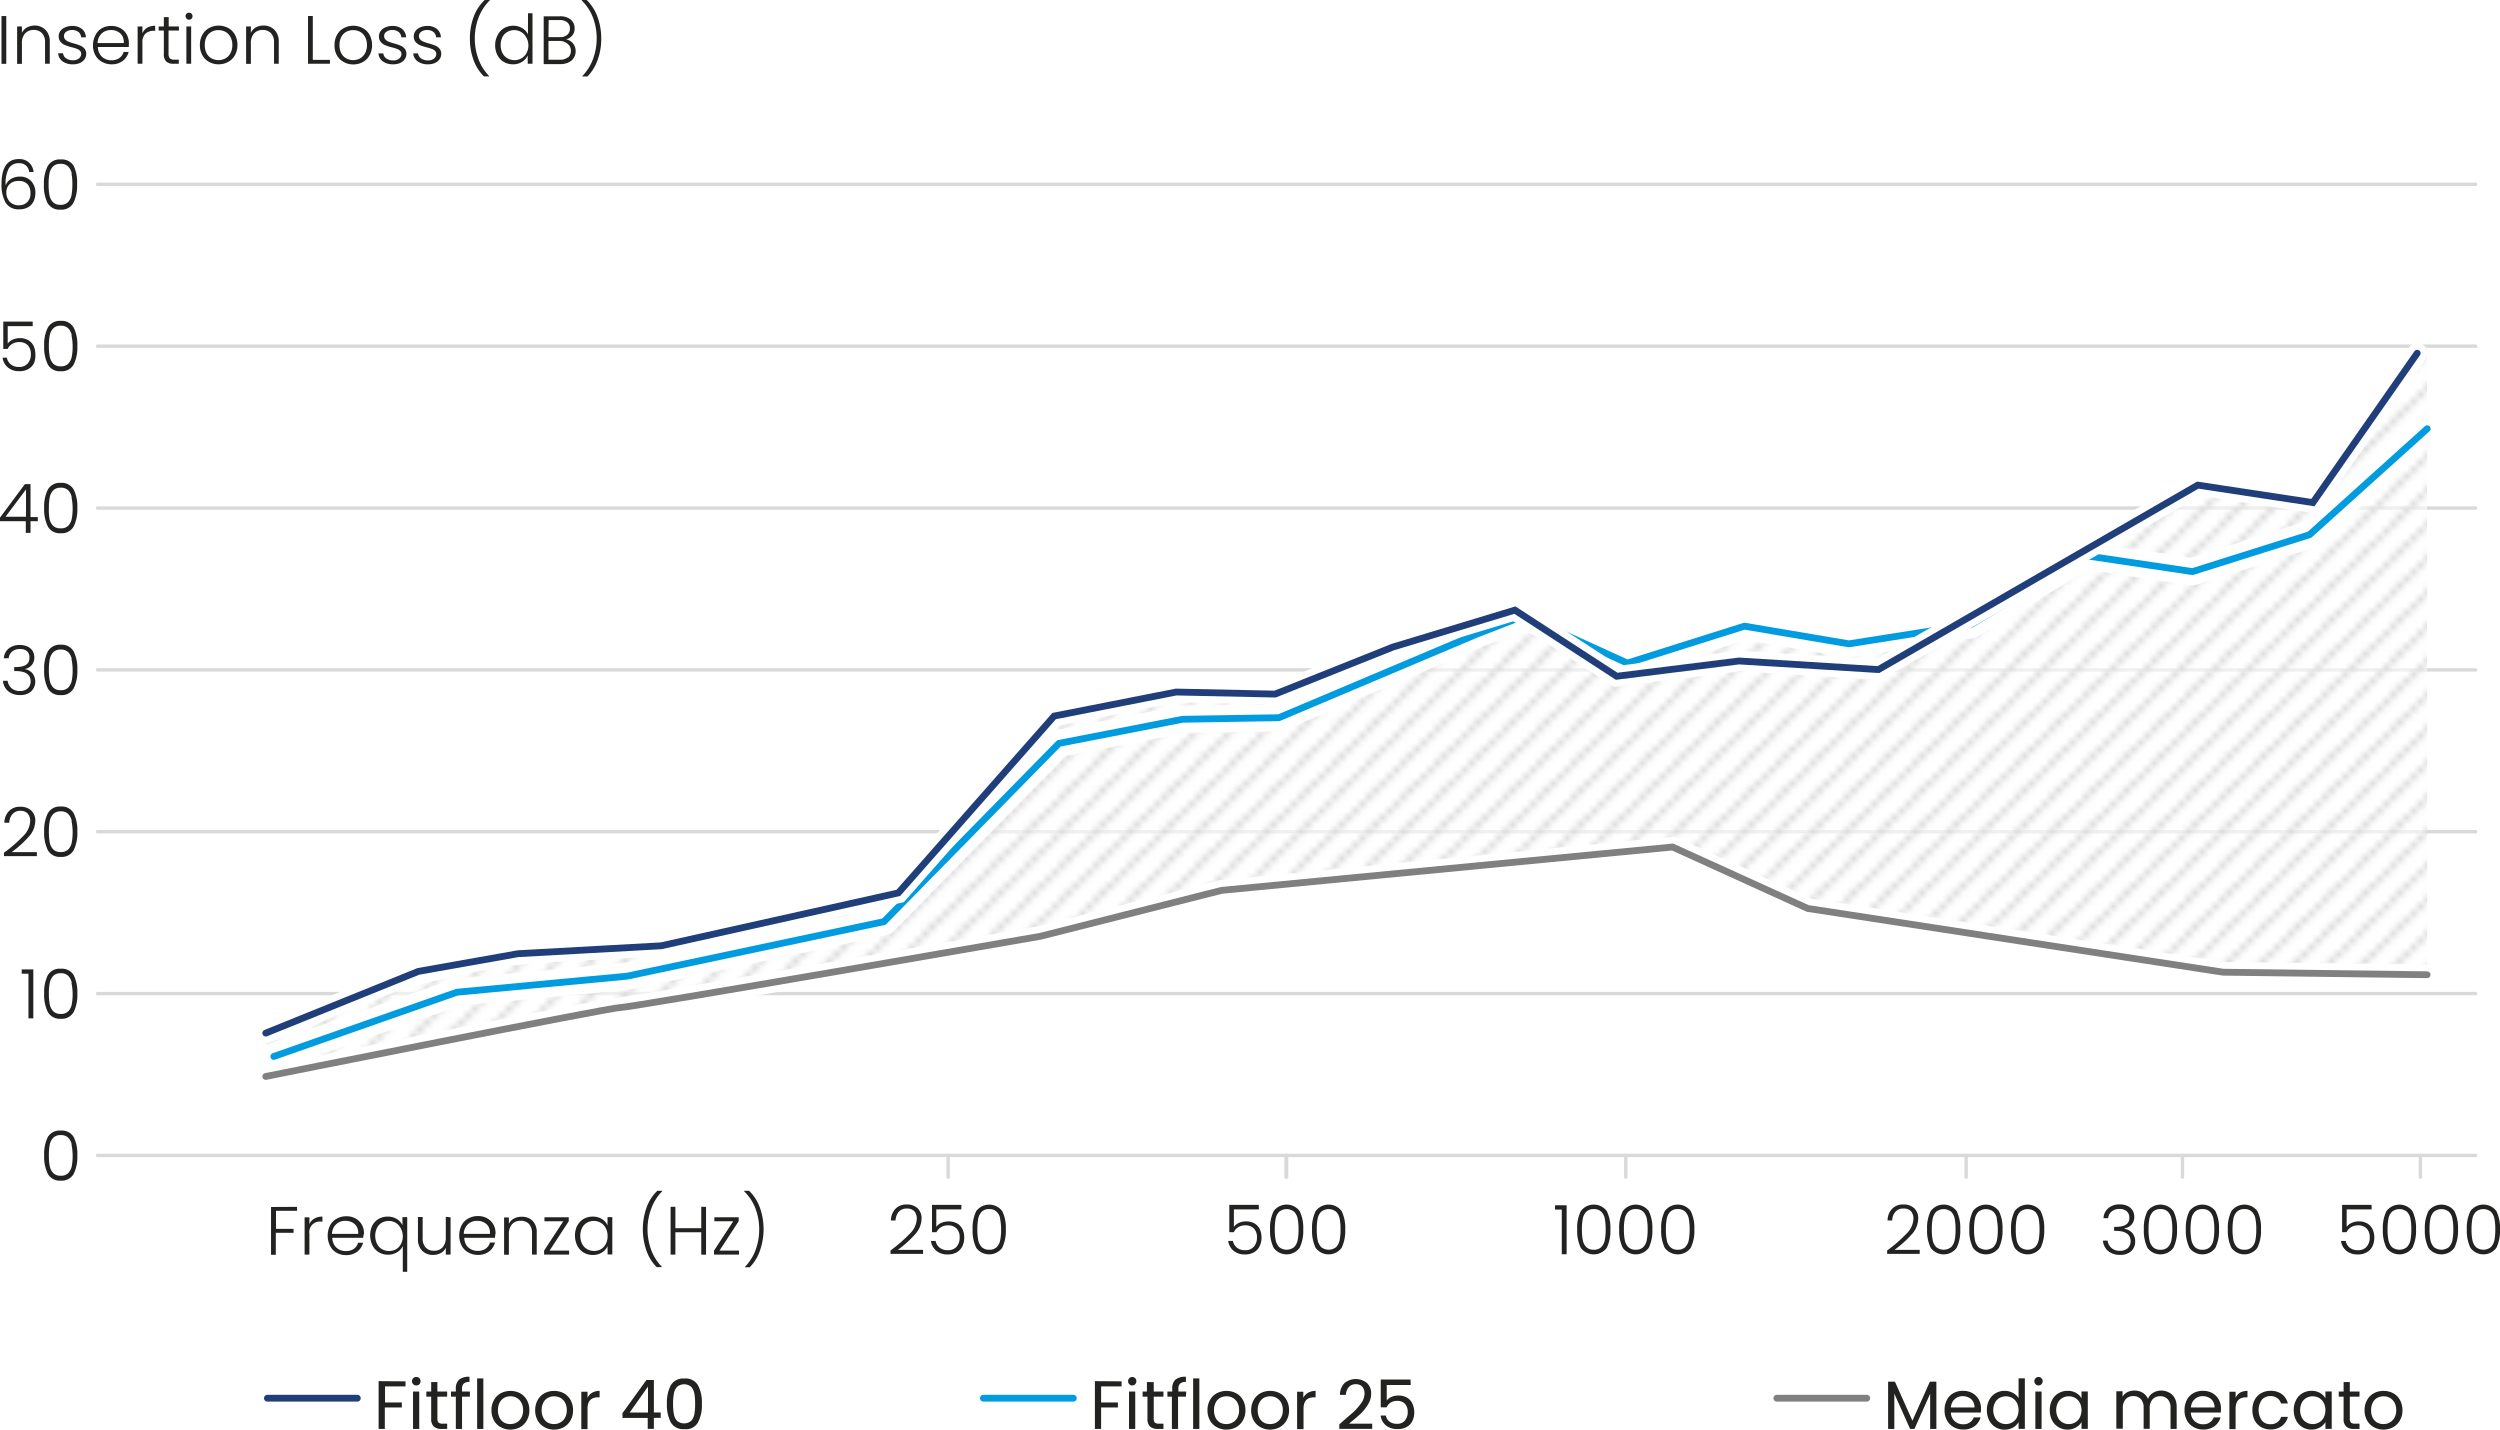 <?xml version="1.0" encoding="UTF-8"?>
<svg xmlns="http://www.w3.org/2000/svg" xmlns:xlink="http://www.w3.org/1999/xlink" viewBox="0 0 366.2 209.4">
  <defs>
    <style>.cls-1,.cls-10,.cls-11,.cls-12,.cls-2,.cls-3,.cls-6,.cls-7,.cls-9{fill:none;}.cls-2,.cls-3{stroke:#d9d9d9;}.cls-11,.cls-2,.cls-3,.cls-6,.cls-7{stroke-miterlimit:10;}.cls-2{stroke-width:0.25px;}.cls-10,.cls-11,.cls-12,.cls-3,.cls-6,.cls-7,.cls-9{stroke-linecap:round;}.cls-3{stroke-width:0.5px;}.cls-4{fill:#fff;opacity:0.6;}.cls-5{fill:url(#Nuovo_campione_pattern_1);}.cls-6,.cls-9{stroke:#fff;}.cls-6{stroke-width:3px;}.cls-7{stroke:gray;}.cls-8{fill:#222221;}.cls-10,.cls-12,.cls-9{stroke-linejoin:round;}.cls-9{stroke-width:4px;}.cls-10{stroke:#009cdf;}.cls-11,.cls-12{stroke:#203f7a;}</style>
    <pattern id="Nuovo_campione_pattern_1" data-name="Nuovo campione pattern 1" width="5" height="5" patternTransform="translate(2.05 5.26)" patternUnits="userSpaceOnUse" viewBox="0 0 5 5">
      <rect class="cls-1" width="5" height="5"></rect>
      <line class="cls-2" x1="5.09" y1="29.91" x2="29.91" y2="5.09"></line>
      <line class="cls-2" x1="0.09" y1="29.91" x2="24.91" y2="5.09"></line>
      <line class="cls-2" x1="-4.91" y1="29.91" x2="19.91" y2="5.09"></line>
      <line class="cls-2" x1="-9.91" y1="29.91" x2="14.91" y2="5.09"></line>
      <line class="cls-2" x1="-14.91" y1="29.91" x2="9.91" y2="5.09"></line>
      <line class="cls-2" x1="-19.91" y1="29.91" x2="4.91" y2="5.09"></line>
      <line class="cls-2" x1="-24.91" y1="29.91" x2="-0.09" y2="5.09"></line>
      <line class="cls-2" x1="5.09" y1="24.91" x2="29.91" y2="0.09"></line>
      <line class="cls-2" x1="0.09" y1="24.91" x2="24.91" y2="0.09"></line>
      <line class="cls-2" x1="-4.91" y1="24.91" x2="19.91" y2="0.09"></line>
      <line class="cls-2" x1="-9.91" y1="24.91" x2="14.91" y2="0.09"></line>
      <line class="cls-2" x1="-14.91" y1="24.91" x2="9.91" y2="0.09"></line>
      <line class="cls-2" x1="-19.91" y1="24.91" x2="4.91" y2="0.09"></line>
      <line class="cls-2" x1="-24.91" y1="24.91" x2="-0.09" y2="0.09"></line>
      <line class="cls-2" x1="5.09" y1="19.91" x2="29.91" y2="-4.91"></line>
      <line class="cls-2" x1="0.09" y1="19.91" x2="24.91" y2="-4.91"></line>
      <line class="cls-2" x1="-4.91" y1="19.91" x2="19.91" y2="-4.91"></line>
      <line class="cls-2" x1="-9.91" y1="19.91" x2="14.91" y2="-4.91"></line>
      <line class="cls-2" x1="-14.91" y1="19.91" x2="9.91" y2="-4.91"></line>
      <line class="cls-2" x1="-19.91" y1="19.91" x2="4.91" y2="-4.91"></line>
      <line class="cls-2" x1="-24.91" y1="19.91" x2="-0.09" y2="-4.91"></line>
      <line class="cls-2" x1="5.09" y1="14.91" x2="29.91" y2="-9.91"></line>
      <line class="cls-2" x1="0.09" y1="14.91" x2="24.91" y2="-9.91"></line>
      <line class="cls-2" x1="-4.91" y1="14.91" x2="19.91" y2="-9.91"></line>
      <line class="cls-2" x1="-9.91" y1="14.91" x2="14.91" y2="-9.91"></line>
      <line class="cls-2" x1="-14.91" y1="14.91" x2="9.91" y2="-9.91"></line>
      <line class="cls-2" x1="-19.91" y1="14.91" x2="4.91" y2="-9.91"></line>
      <line class="cls-2" x1="-24.91" y1="14.91" x2="-0.09" y2="-9.91"></line>
      <line class="cls-2" x1="5.09" y1="9.91" x2="29.91" y2="-14.91"></line>
      <line class="cls-2" x1="0.09" y1="9.91" x2="24.91" y2="-14.91"></line>
      <line class="cls-2" x1="-4.91" y1="9.91" x2="19.91" y2="-14.91"></line>
      <line class="cls-2" x1="-9.91" y1="9.91" x2="14.91" y2="-14.91"></line>
      <line class="cls-2" x1="-14.91" y1="9.91" x2="9.91" y2="-14.91"></line>
      <line class="cls-2" x1="-19.91" y1="9.91" x2="4.91" y2="-14.91"></line>
      <line class="cls-2" x1="-24.91" y1="9.91" x2="-0.09" y2="-14.91"></line>
      <line class="cls-2" x1="5.09" y1="4.91" x2="29.91" y2="-19.91"></line>
      <line class="cls-2" x1="0.09" y1="4.91" x2="24.91" y2="-19.91"></line>
      <line class="cls-2" x1="-4.91" y1="4.91" x2="19.91" y2="-19.91"></line>
      <line class="cls-2" x1="-9.91" y1="4.91" x2="14.91" y2="-19.91"></line>
      <line class="cls-2" x1="-14.91" y1="4.91" x2="9.91" y2="-19.91"></line>
      <line class="cls-2" x1="-19.91" y1="4.91" x2="4.91" y2="-19.91"></line>
      <line class="cls-2" x1="-24.91" y1="4.91" x2="-0.09" y2="-19.91"></line>
      <line class="cls-2" x1="5.09" y1="-0.09" x2="29.91" y2="-24.91"></line>
      <line class="cls-2" x1="0.09" y1="-0.09" x2="24.91" y2="-24.91"></line>
      <line class="cls-2" x1="-4.91" y1="-0.09" x2="19.91" y2="-24.91"></line>
      <line class="cls-2" x1="-9.91" y1="-0.09" x2="14.91" y2="-24.91"></line>
      <line class="cls-2" x1="-14.91" y1="-0.09" x2="9.91" y2="-24.91"></line>
      <line class="cls-2" x1="-19.91" y1="-0.09" x2="4.91" y2="-24.91"></line>
      <line class="cls-2" x1="-24.91" y1="-0.09" x2="-0.09" y2="-24.91"></line>
    </pattern>
  </defs>
  <g id="Livello_2" data-name="Livello 2">
    <g id="Livello_1-2" data-name="Livello 1">
      <line class="cls-3" x1="14.29" y1="169.25" x2="362.63" y2="169.25"></line>
      <line class="cls-3" x1="14.29" y1="27" x2="362.63" y2="27"></line>
      <line class="cls-3" x1="14.29" y1="50.71" x2="362.63" y2="50.71"></line>
      <line class="cls-3" x1="14.29" y1="74.42" x2="362.63" y2="74.42"></line>
      <line class="cls-3" x1="14.29" y1="98.13" x2="362.63" y2="98.13"></line>
      <line class="cls-3" x1="14.29" y1="121.83" x2="362.63" y2="121.83"></line>
      <line class="cls-3" x1="14.29" y1="145.54" x2="362.63" y2="145.54"></line>
      <path class="cls-4" d="M355.54,142.74l-29.87-.37L264.81,133l-19.79-9-66.08,6.35-26.51,6.72s-60.11,10.45-61.6,10.45-51.9,10.09-51.9,10.09v-6.35L58,145l14.34-3.36,17.4-1.49,41.88-9.34,22.82-25.9,17.87-3.52,14.5.3L204,94.78l17.87-5.41,16.47,7.76,17.16-5.41,15.29,2.59,17.87-2.82,33.24-20.43,16.86,2.56,16.75-22.91Z"></path>
      <path class="cls-5" d="M355.54,142.74l-29.87-.37L264.81,133l-19.79-9-66.08,6.35-26.51,6.72s-60.11,10.45-61.6,10.45-51.9,10.09-51.9,10.09v-6.35L58,145l14.34-3.36,17.4-1.49,41.88-9.34,22.82-25.9,17.87-3.52,14.5.3L204,94.78l17.87-5.41,16.47,7.76,17.16-5.41,15.29,2.59,17.87-2.82,33.24-20.43,16.86,2.56,16.75-22.91Z"></path>
      <path class="cls-6" d="M38.93,157.68s50.4-10.09,51.9-10.09,61.6-10.45,61.6-10.45l26.51-6.72L245,124.07l19.79,9,60.86,9.34,29.87.37"></path>
      <path class="cls-7" d="M38.93,157.68s50.4-10.09,51.9-10.09,61.6-10.45,61.6-10.45l26.51-6.72L245,124.07l19.79,9,60.86,9.34,29.87.37"></path>
      <line class="cls-3" x1="188.46" y1="169.25" x2="188.46" y2="172.43"></line>
      <line class="cls-3" x1="238.15" y1="169.25" x2="238.15" y2="172.43"></line>
      <line class="cls-3" x1="288" y1="169.25" x2="288" y2="172.43"></line>
      <line class="cls-3" x1="319.69" y1="169.25" x2="319.69" y2="172.43"></line>
      <line class="cls-3" x1="354.54" y1="169.25" x2="354.54" y2="172.43"></line>
      <line class="cls-3" x1="138.88" y1="169.25" x2="138.88" y2="172.43"></line>
      <path class="cls-8" d="M133.29,180.69a3.21,3.21,0,0,0,1-2.14,1.69,1.69,0,0,0-.34-1.11,1.42,1.42,0,0,0-1.13-.41,1.48,1.48,0,0,0-1.17.47,2.1,2.1,0,0,0-.47,1.27h-.68a2.51,2.51,0,0,1,.69-1.73,2.21,2.21,0,0,1,1.63-.61,2.25,2.25,0,0,1,1.57.54,2,2,0,0,1,.6,1.55,3.5,3.5,0,0,1-1,2.34,15.62,15.62,0,0,1-2.48,2.22h3.7v.59h-4.77v-.5A21,21,0,0,0,133.29,180.69Z"></path>
      <path class="cls-8" d="M140.81,177.15h-3.66v2.56a1.8,1.8,0,0,1,.73-.58,2.74,2.74,0,0,1,2.38.11,2,2,0,0,1,.75.87,2.78,2.78,0,0,1,.23,1.15,3,3,0,0,1-.26,1.26,2.07,2.07,0,0,1-.81.9,2.61,2.61,0,0,1-1.36.33,2.52,2.52,0,0,1-1.67-.54,2.31,2.31,0,0,1-.78-1.44h.69a1.66,1.66,0,0,0,.6,1,1.86,1.86,0,0,0,1.16.36,1.64,1.64,0,0,0,1.32-.52,2,2,0,0,0,.44-1.36,1.79,1.79,0,0,0-.45-1.3,1.71,1.71,0,0,0-1.29-.46,1.94,1.94,0,0,0-1,.27,1.64,1.64,0,0,0-.65.73h-.66v-4h4.31Z"></path>
      <path class="cls-8" d="M143,177.4a2.38,2.38,0,0,1,3.8,0,5.44,5.44,0,0,1,.53,2.67,5.62,5.62,0,0,1-.53,2.71,2.36,2.36,0,0,1-3.8,0,5.74,5.74,0,0,1-.53-2.71A5.56,5.56,0,0,1,143,177.4Zm3.51,1.1a1.9,1.9,0,0,0-.51-1,1.46,1.46,0,0,0-1.1-.39,1.48,1.48,0,0,0-1.1.39,2,2,0,0,0-.51,1,8.54,8.54,0,0,0-.13,1.57,8.82,8.82,0,0,0,.13,1.6,2.08,2.08,0,0,0,.51,1,1.48,1.48,0,0,0,1.1.39,1.46,1.46,0,0,0,1.1-.39,1.93,1.93,0,0,0,.51-1,8,8,0,0,0,.13-1.6A7.75,7.75,0,0,0,146.49,178.5Z"></path>
      <path class="cls-8" d="M43.51,176.78v.58H40.43V180H43v.58h-2.6v3.22h-.7v-7Z"></path>
      <path class="cls-8" d="M46.07,178.49a2.19,2.19,0,0,1,1.16-.28v.73H47a1.54,1.54,0,0,0-1.68,1.78v3.05h-.7v-5.46h.7v1A1.66,1.66,0,0,1,46.07,178.49Z"></path>
      <path class="cls-8" d="M53.2,181.31H48.67a2.23,2.23,0,0,0,.3,1.06,1.8,1.8,0,0,0,.71.66,2.06,2.06,0,0,0,1,.23,2,2,0,0,0,1.15-.33,1.55,1.55,0,0,0,.61-.89h.74a2.33,2.33,0,0,1-.85,1.3,2.62,2.62,0,0,1-1.65.51,2.77,2.77,0,0,1-1.38-.35,2.42,2.42,0,0,1-.95-1,3.37,3.37,0,0,1,0-3,2.31,2.31,0,0,1,1-1,2.78,2.78,0,0,1,1.39-.34,2.65,2.65,0,0,1,1.37.34,2.32,2.32,0,0,1,.9.91,2.63,2.63,0,0,1,.31,1.28C53.22,181,53.21,181.18,53.2,181.31Zm-.93-1.61a1.62,1.62,0,0,0-.7-.65,2.05,2.05,0,0,0-1-.22,1.88,1.88,0,0,0-1.33.5,2,2,0,0,0-.61,1.41h3.84A1.89,1.89,0,0,0,52.27,179.7Z"></path>
      <path class="cls-8" d="M54.52,179.55a2.47,2.47,0,0,1,.94-1,2.59,2.59,0,0,1,1.34-.34,2.46,2.46,0,0,1,1.34.36,2,2,0,0,1,.81.92v-1.2h.7v8H59v-3.78a2.07,2.07,0,0,1-.81.91,2.54,2.54,0,0,1-1.36.37,2.59,2.59,0,0,1-1.33-.35,2.46,2.46,0,0,1-.93-1,3.39,3.39,0,0,1,0-3Zm4.16.33a1.87,1.87,0,0,0-.73-.77,2,2,0,0,0-1-.27,2,2,0,0,0-1,.26,1.74,1.74,0,0,0-.72.75,2.69,2.69,0,0,0,0,2.35,1.79,1.79,0,0,0,.72.77A2.12,2.12,0,0,0,58,183a1.94,1.94,0,0,0,.73-.77A2.42,2.42,0,0,0,59,181,2.39,2.39,0,0,0,58.68,179.88Z"></path>
      <path class="cls-8" d="M66,178.31v5.46h-.7v-1a1.69,1.69,0,0,1-.74.78,2.32,2.32,0,0,1-1.12.27,2.17,2.17,0,0,1-1.6-.61,2.35,2.35,0,0,1-.62-1.75v-3.19h.69v3.11a1.91,1.91,0,0,0,.45,1.36,1.59,1.59,0,0,0,1.21.47,1.65,1.65,0,0,0,1.26-.5,2.11,2.11,0,0,0,.47-1.47v-3Z"></path>
      <path class="cls-8" d="M72.5,181.31H68a2.23,2.23,0,0,0,.3,1.06A1.8,1.8,0,0,0,69,183a2.06,2.06,0,0,0,1,.23,2,2,0,0,0,1.15-.33,1.55,1.55,0,0,0,.61-.89h.74a2.33,2.33,0,0,1-.85,1.3,2.62,2.62,0,0,1-1.65.51,2.77,2.77,0,0,1-1.38-.35,2.42,2.42,0,0,1-1-1,3.37,3.37,0,0,1,0-3,2.31,2.31,0,0,1,1-1,2.78,2.78,0,0,1,1.39-.34,2.65,2.65,0,0,1,1.37.34,2.32,2.32,0,0,1,.9.91,2.63,2.63,0,0,1,.31,1.28C72.52,181,72.51,181.18,72.5,181.31Zm-.93-1.61a1.62,1.62,0,0,0-.7-.65,2.05,2.05,0,0,0-1-.22,1.88,1.88,0,0,0-1.33.5,2,2,0,0,0-.61,1.41h3.84A1.89,1.89,0,0,0,71.57,179.7Z"></path>
      <path class="cls-8" d="M78,178.81a2.36,2.36,0,0,1,.62,1.76v3.2h-.69v-3.12a1.92,1.92,0,0,0-.44-1.36,1.59,1.59,0,0,0-1.22-.47,1.61,1.61,0,0,0-1.26.5,2.08,2.08,0,0,0-.47,1.47v3h-.7v-5.46h.7v.93a1.74,1.74,0,0,1,.75-.77,2.27,2.27,0,0,1,1.11-.26A2.2,2.2,0,0,1,78,178.81Z"></path>
      <path class="cls-8" d="M80.5,183.19h2.86v.58H79.7v-.58l2.81-4.3H79.75v-.58h3.56v.58Z"></path>
      <path class="cls-8" d="M84.56,179.55a2.38,2.38,0,0,1,.93-1,2.59,2.59,0,0,1,1.34-.34,2.47,2.47,0,0,1,1.35.36,2.11,2.11,0,0,1,.81.92v-1.2h.7v5.46H89v-1.21a2.19,2.19,0,0,1-.82.92,2.48,2.48,0,0,1-1.35.37,2.59,2.59,0,0,1-1.33-.35,2.46,2.46,0,0,1-.93-1,3.39,3.39,0,0,1,0-3Zm4.16.33a1.87,1.87,0,0,0-.73-.77,2,2,0,0,0-1-.27,2,2,0,0,0-1,.26,1.74,1.74,0,0,0-.72.75,2.69,2.69,0,0,0,0,2.35,1.79,1.79,0,0,0,.72.77A2.12,2.12,0,0,0,88,183a1.94,1.94,0,0,0,.73-.77A2.42,2.42,0,0,0,89,181,2.39,2.39,0,0,0,88.72,179.88Z"></path>
      <path class="cls-8" d="M94.71,183.24a9.5,9.5,0,0,1,0-6.37,6.43,6.43,0,0,1,1.57-2.44H97v.07A6.88,6.88,0,0,0,95.41,177a8.53,8.53,0,0,0-.56,3.07,8.63,8.63,0,0,0,.53,3,7,7,0,0,0,1.55,2.47v.07h-.74A6.43,6.43,0,0,1,94.71,183.24Z"></path>
      <path class="cls-8" d="M103.42,176.78v7h-.7V180.5H98.93v3.27h-.7v-7h.7v3.14h3.79v-3.14Z"></path>
      <path class="cls-8" d="M105.39,183.19h2.86v.58h-3.66v-.58l2.81-4.3h-2.76v-.58h3.56v.58Z"></path>
      <path class="cls-8" d="M109.13,185.63v-.07a7,7,0,0,0,1.55-2.47,8.63,8.63,0,0,0,.53-3,8.74,8.74,0,0,0-.55-3.07A6.9,6.9,0,0,0,109,174.5v-.07h.73a6.43,6.43,0,0,1,1.57,2.44,9.5,9.5,0,0,1,0,6.37,6.43,6.43,0,0,1-1.48,2.39Z"></path>
      <path class="cls-8" d="M.92,2.35v7H.22v-7Z"></path>
      <path class="cls-8" d="M6.67,4.38a2.37,2.37,0,0,1,.62,1.76v3.2H6.6V6.22a1.89,1.89,0,0,0-.45-1.36,1.59,1.59,0,0,0-1.21-.47,1.65,1.65,0,0,0-1.26.5,2.08,2.08,0,0,0-.47,1.47v3h-.7V3.88h.7v.93A1.8,1.8,0,0,1,4,4a2.39,2.39,0,0,1,1.11-.26A2.2,2.2,0,0,1,6.67,4.38Z"></path>
      <path class="cls-8" d="M9.18,9A1.6,1.6,0,0,1,8.52,7.8h.72a1,1,0,0,0,.43.74,1.73,1.73,0,0,0,1,.29,1.33,1.33,0,0,0,.89-.27.83.83,0,0,0,.33-.67.62.62,0,0,0-.18-.46,1.12,1.12,0,0,0-.46-.28,5.12,5.12,0,0,0-.74-.23,7.25,7.25,0,0,1-1-.32,1.81,1.81,0,0,1-.65-.48,1.28,1.28,0,0,1-.26-.84,1.26,1.26,0,0,1,.24-.74A1.61,1.61,0,0,1,9.57,4a2.44,2.44,0,0,1,1-.2A2.19,2.19,0,0,1,12,4.24a1.64,1.64,0,0,1,.58,1.23h-.7a1.08,1.08,0,0,0-.38-.78,1.43,1.43,0,0,0-.94-.29,1.37,1.37,0,0,0-.86.25.75.75,0,0,0-.33.62.71.71,0,0,0,.19.52,1.27,1.27,0,0,0,.49.32,6.38,6.38,0,0,0,.78.26,7.94,7.94,0,0,1,.94.31,1.73,1.73,0,0,1,.6.44,1.17,1.17,0,0,1,.26.77,1.33,1.33,0,0,1-.24.78,1.6,1.6,0,0,1-.67.55,2.4,2.4,0,0,1-1,.2A2.55,2.55,0,0,1,9.18,9Z"></path>
      <path class="cls-8" d="M18.86,6.88H14.33a2.2,2.2,0,0,0,.3,1.06,1.73,1.73,0,0,0,.71.66,2.06,2.06,0,0,0,1,.23,1.92,1.92,0,0,0,1.14-.33,1.57,1.57,0,0,0,.62-.89h.74a2.32,2.32,0,0,1-.86,1.31,2.62,2.62,0,0,1-1.64.5,2.77,2.77,0,0,1-1.38-.35,2.39,2.39,0,0,1-1-1,3,3,0,0,1-.34-1.48A3.09,3.09,0,0,1,14,5.12a2.36,2.36,0,0,1,.95-1A2.78,2.78,0,0,1,16.3,3.8a2.62,2.62,0,0,1,1.36.34,2.38,2.38,0,0,1,.9.91,2.64,2.64,0,0,1,.32,1.28C18.88,6.57,18.87,6.75,18.86,6.88Zm-.94-1.61a1.66,1.66,0,0,0-.69-.65,2.05,2.05,0,0,0-1-.22,1.93,1.93,0,0,0-1.33.5,2,2,0,0,0-.61,1.41h3.84A1.91,1.91,0,0,0,17.92,5.27Z"></path>
      <path class="cls-8" d="M21.56,4.06a2.25,2.25,0,0,1,1.17-.28v.73h-.19a1.78,1.78,0,0,0-1.22.41,1.74,1.74,0,0,0-.46,1.37V9.34h-.7V3.88h.7v1A1.74,1.74,0,0,1,21.56,4.06Z"></path>
      <path class="cls-8" d="M24.69,4.47V7.86a1,1,0,0,0,.19.69.93.93,0,0,0,.67.19h.64v.6h-.75A1.54,1.54,0,0,1,24.34,9,1.5,1.5,0,0,1,24,7.86V4.47h-.76V3.88H24V2.51h.71V3.88h1.5v.59Z"></path>
      <path class="cls-8" d="M27.33,2.7a.5.5,0,0,1-.15-.37A.5.5,0,0,1,27.33,2a.53.53,0,0,1,.72,0,.5.5,0,0,1,.15.37.5.5,0,0,1-.15.37.51.51,0,0,1-.72,0ZM28,3.88V9.34h-.7V3.88Z"></path>
      <path class="cls-8" d="M30.63,9.07a2.47,2.47,0,0,1-1-1,3,3,0,0,1-.35-1.48,3,3,0,0,1,.36-1.49,2.54,2.54,0,0,1,1-1,2.94,2.94,0,0,1,2.78,0,2.41,2.41,0,0,1,1,1,3,3,0,0,1,.36,1.49,3,3,0,0,1-.36,1.48,2.46,2.46,0,0,1-1,1,2.88,2.88,0,0,1-1.4.35A2.81,2.81,0,0,1,30.63,9.07ZM33,8.56a1.82,1.82,0,0,0,.74-.74,2.38,2.38,0,0,0,.29-1.21,2.36,2.36,0,0,0-.28-1.21A1.84,1.84,0,0,0,33,4.65a2.2,2.2,0,0,0-2,0,1.84,1.84,0,0,0-.74.75A2.46,2.46,0,0,0,30,6.61a2.49,2.49,0,0,0,.27,1.21,1.86,1.86,0,0,0,.73.74,2.13,2.13,0,0,0,2,0Z"></path>
      <path class="cls-8" d="M40.21,4.38a2.37,2.37,0,0,1,.62,1.76v3.2h-.69V6.22a1.89,1.89,0,0,0-.45-1.36,1.59,1.59,0,0,0-1.21-.47,1.65,1.65,0,0,0-1.26.5,2.08,2.08,0,0,0-.47,1.47v3h-.7V3.88h.7v.93A1.8,1.8,0,0,1,37.5,4a2.39,2.39,0,0,1,1.11-.26A2.2,2.2,0,0,1,40.21,4.38Z"></path>
      <path class="cls-8" d="M45.82,8.77h2.51v.57H45.12v-7h.7Z"></path>
      <path class="cls-8" d="M50.33,9.07a2.47,2.47,0,0,1-1-1A3,3,0,0,1,49,6.61a3,3,0,0,1,.36-1.49,2.47,2.47,0,0,1,1-1,2.94,2.94,0,0,1,2.78,0,2.41,2.41,0,0,1,1,1,3,3,0,0,1,.36,1.49,3,3,0,0,1-.36,1.48,2.46,2.46,0,0,1-1,1,2.88,2.88,0,0,1-1.4.35A2.81,2.81,0,0,1,50.33,9.07Zm2.39-.51a1.88,1.88,0,0,0,.74-.74,2.38,2.38,0,0,0,.29-1.21,2.36,2.36,0,0,0-.28-1.21,1.84,1.84,0,0,0-.74-.75,2.2,2.2,0,0,0-2,0A1.84,1.84,0,0,0,50,5.4a2.46,2.46,0,0,0-.27,1.21A2.49,2.49,0,0,0,50,7.82a1.86,1.86,0,0,0,.73.74,2.12,2.12,0,0,0,2,0Z"></path>
      <path class="cls-8" d="M56.09,9a1.57,1.57,0,0,1-.66-1.18h.72a1,1,0,0,0,.43.74,1.71,1.71,0,0,0,1,.29,1.33,1.33,0,0,0,.89-.27.83.83,0,0,0,.33-.67.62.62,0,0,0-.18-.46,1.12,1.12,0,0,0-.46-.28,5.12,5.12,0,0,0-.74-.23,7.25,7.25,0,0,1-1-.32,1.72,1.72,0,0,1-.65-.48,1.28,1.28,0,0,1-.26-.84,1.26,1.26,0,0,1,.24-.74A1.55,1.55,0,0,1,56.48,4a2.41,2.41,0,0,1,1-.2,2.21,2.21,0,0,1,1.42.44,1.64,1.64,0,0,1,.58,1.23h-.7a1.08,1.08,0,0,0-.38-.78,1.43,1.43,0,0,0-.94-.29,1.35,1.35,0,0,0-.86.25.75.75,0,0,0-.33.62.71.71,0,0,0,.19.52,1.2,1.2,0,0,0,.49.32,6.38,6.38,0,0,0,.78.26,8.61,8.61,0,0,1,.94.31,1.73,1.73,0,0,1,.6.44,1.23,1.23,0,0,1,.26.77,1.33,1.33,0,0,1-.24.78,1.6,1.6,0,0,1-.67.55,2.4,2.4,0,0,1-1,.2A2.55,2.55,0,0,1,56.09,9Z"></path>
      <path class="cls-8" d="M61.19,9a1.6,1.6,0,0,1-.66-1.18h.72a1,1,0,0,0,.43.74,1.73,1.73,0,0,0,1,.29,1.33,1.33,0,0,0,.89-.27.83.83,0,0,0,.33-.67.62.62,0,0,0-.18-.46,1.12,1.12,0,0,0-.46-.28,5.12,5.12,0,0,0-.74-.23,7.25,7.25,0,0,1-1-.32,1.81,1.81,0,0,1-.65-.48,1.28,1.28,0,0,1-.26-.84,1.26,1.26,0,0,1,.24-.74A1.61,1.61,0,0,1,61.58,4a2.44,2.44,0,0,1,1-.2A2.19,2.19,0,0,1,64,4.24a1.64,1.64,0,0,1,.58,1.23h-.7a1.08,1.08,0,0,0-.38-.78,1.43,1.43,0,0,0-.94-.29,1.37,1.37,0,0,0-.86.25.75.75,0,0,0-.33.62.71.71,0,0,0,.19.52,1.27,1.27,0,0,0,.49.32,6.38,6.38,0,0,0,.78.26,7.94,7.94,0,0,1,.94.31,1.73,1.73,0,0,1,.6.44,1.17,1.17,0,0,1,.26.77,1.33,1.33,0,0,1-.24.78,1.6,1.6,0,0,1-.67.55,2.4,2.4,0,0,1-1,.2A2.55,2.55,0,0,1,61.19,9Z"></path>
      <path class="cls-8" d="M69.37,8.81a9,9,0,0,1-.54-3.16,9.1,9.1,0,0,1,.56-3.21A6.43,6.43,0,0,1,71,0h.73V.07a7,7,0,0,0-1.63,2.51,8.56,8.56,0,0,0-.55,3.07,8.63,8.63,0,0,0,.53,3,7,7,0,0,0,1.55,2.47v.07h-.74A6.43,6.43,0,0,1,69.37,8.81Z"></path>
      <path class="cls-8" d="M72.91,5.12a2.42,2.42,0,0,1,.93-1,2.66,2.66,0,0,1,1.35-.35,2.51,2.51,0,0,1,1.3.35,2.18,2.18,0,0,1,.85.91V1.94H78v7.4h-.7V8.12a2.09,2.09,0,0,1-.82.93,2.39,2.39,0,0,1-1.34.37,2.66,2.66,0,0,1-1.35-.35,2.47,2.47,0,0,1-.93-1,3.19,3.19,0,0,1-.33-1.48A3.08,3.08,0,0,1,72.91,5.12Zm4.16.33a2,2,0,0,0-.74-.77,2,2,0,0,0-1-.27,2.08,2.08,0,0,0-1,.26,1.82,1.82,0,0,0-.73.75,2.57,2.57,0,0,0-.26,1.18,2.52,2.52,0,0,0,.26,1.17,1.81,1.81,0,0,0,.73.77,2.1,2.1,0,0,0,2.06,0,2,2,0,0,0,.74-.77,2.39,2.39,0,0,0,.27-1.16A2.39,2.39,0,0,0,77.07,5.45Z"></path>
      <path class="cls-8" d="M83.91,6.33a1.75,1.75,0,0,1,.41,1.14,1.73,1.73,0,0,1-.27,1,1.69,1.69,0,0,1-.77.67,2.71,2.71,0,0,1-1.22.25H79.64v-7H82a2.35,2.35,0,0,1,1.61.49,1.62,1.62,0,0,1,.56,1.27,1.59,1.59,0,0,1-.35,1.06,1.92,1.92,0,0,1-.9.56A1.67,1.67,0,0,1,83.91,6.33Zm-3.57-.89H82a1.57,1.57,0,0,0,1.09-.34,1.14,1.14,0,0,0,.39-.92,1.12,1.12,0,0,0-.39-.91,1.66,1.66,0,0,0-1.12-.33h-1.6Zm2.85,3a1.21,1.21,0,0,0,.43-1,1.23,1.23,0,0,0-.45-1A1.77,1.77,0,0,0,82,6H80.34V8.75H82A1.77,1.77,0,0,0,83.19,8.39Z"></path>
      <path class="cls-8" d="M85.31,11.2v-.07a7.09,7.09,0,0,0,1.55-2.47,8.75,8.75,0,0,0,0-6.08A7,7,0,0,0,85.21.07V0h.73a6.55,6.55,0,0,1,1.57,2.44,9.1,9.1,0,0,1,.56,3.21,9,9,0,0,1-.54,3.16,6.56,6.56,0,0,1-1.48,2.39Z"></path>
      <path class="cls-8" d="M3.18,142.63V142h1.7v7.17H4.17v-6.54Z"></path>
      <path class="cls-8" d="M7,142.85a2,2,0,0,1,1.9-.95,2,2,0,0,1,1.9.95,5.61,5.61,0,0,1,.53,2.67,5.71,5.71,0,0,1-.53,2.71,2,2,0,0,1-1.9,1,2,2,0,0,1-1.9-1,5.71,5.71,0,0,1-.53-2.71A5.61,5.61,0,0,1,7,142.85Zm3.51,1.1a2.09,2.09,0,0,0-.51-1,1.46,1.46,0,0,0-1.1-.39,1.46,1.46,0,0,0-1.1.39,2.09,2.09,0,0,0-.51,1,7.81,7.81,0,0,0-.13,1.57,8.11,8.11,0,0,0,.13,1.61,2,2,0,0,0,.51,1,1.46,1.46,0,0,0,1.1.39,1.46,1.46,0,0,0,1.1-.39,2,2,0,0,0,.51-1,8.11,8.11,0,0,0,.13-1.61A7.81,7.81,0,0,0,10.47,144Z"></path>
      <path class="cls-8" d="M3.42,122.44a3.25,3.25,0,0,0,1-2.15,1.62,1.62,0,0,0-.35-1.1A1.35,1.35,0,0,0,3,118.77a1.45,1.45,0,0,0-1.17.48,2,2,0,0,0-.47,1.26H.64a2.49,2.49,0,0,1,.69-1.72A2.22,2.22,0,0,1,3,118.17a2.26,2.26,0,0,1,1.57.55,2,2,0,0,1,.6,1.54,3.54,3.54,0,0,1-1,2.35,15.07,15.07,0,0,1-2.47,2.21h3.7v.59H.58v-.5A20.86,20.86,0,0,0,3.42,122.44Z"></path>
      <path class="cls-8" d="M7,119.14a2,2,0,0,1,1.9-1,2,2,0,0,1,1.9,1,5.61,5.61,0,0,1,.53,2.67,5.71,5.71,0,0,1-.53,2.71,2,2,0,0,1-1.9,1,2,2,0,0,1-1.9-1,5.71,5.71,0,0,1-.53-2.71A5.61,5.61,0,0,1,7,119.14Zm3.51,1.1a2.09,2.09,0,0,0-.51-1,1.46,1.46,0,0,0-1.1-.39,1.46,1.46,0,0,0-1.1.39,2.09,2.09,0,0,0-.51,1,7.81,7.81,0,0,0-.13,1.57,8.11,8.11,0,0,0,.13,1.61,2,2,0,0,0,.51,1,1.46,1.46,0,0,0,1.1.39,1.46,1.46,0,0,0,1.1-.39,2,2,0,0,0,.51-1,8.11,8.11,0,0,0,.13-1.61A7.81,7.81,0,0,0,10.47,120.24Z"></path>
      <path class="cls-8" d="M7,166.56a2,2,0,0,1,1.9-.95,2,2,0,0,1,1.9.95,5.56,5.56,0,0,1,.53,2.67,5.71,5.71,0,0,1-.53,2.71,2,2,0,0,1-1.9,1,2,2,0,0,1-1.9-1,5.71,5.71,0,0,1-.53-2.71A5.56,5.56,0,0,1,7,166.56Zm3.51,1.1a2,2,0,0,0-.51-1,1.46,1.46,0,0,0-1.1-.39,1.46,1.46,0,0,0-1.1.39,2,2,0,0,0-.51,1,7.81,7.81,0,0,0-.13,1.57,8,8,0,0,0,.13,1.6,2.08,2.08,0,0,0,.51,1,1.46,1.46,0,0,0,1.1.39,1.46,1.46,0,0,0,1.1-.39,2.08,2.08,0,0,0,.51-1,8,8,0,0,0,.13-1.6A7.81,7.81,0,0,0,10.47,167.66Z"></path>
      <path class="cls-8" d="M1.27,95a2.48,2.48,0,0,1,1.64-.52,2.54,2.54,0,0,1,1.15.24,1.72,1.72,0,0,1,.73.65,1.85,1.85,0,0,1,.24.94,1.67,1.67,0,0,1-.37,1.09A1.7,1.7,0,0,1,3.61,98v0a1.93,1.93,0,0,1,1.13.61,2,2,0,0,1-.16,2.65,2.32,2.32,0,0,1-1.66.55,2.66,2.66,0,0,1-1.71-.55,2.17,2.17,0,0,1-.77-1.54h.68a1.72,1.72,0,0,0,.56,1.08,1.79,1.79,0,0,0,1.24.42,1.58,1.58,0,0,0,1.16-.4,1.35,1.35,0,0,0,.41-1c0-1-.73-1.52-2.19-1.52H2.08v-.59h.23c1.36,0,2-.45,2-1.33A1.24,1.24,0,0,0,4,95.42a1.5,1.5,0,0,0-1.08-.35,1.71,1.71,0,0,0-1.12.35,1.43,1.43,0,0,0-.53,1H.56A2,2,0,0,1,1.27,95Z"></path>
      <path class="cls-8" d="M7,95.44a2,2,0,0,1,1.9-1,2,2,0,0,1,1.9,1,5.56,5.56,0,0,1,.53,2.67,5.74,5.74,0,0,1-.53,2.71,2,2,0,0,1-1.9,1,2,2,0,0,1-1.9-1,5.74,5.74,0,0,1-.53-2.71A5.56,5.56,0,0,1,7,95.44Zm3.51,1.1a2,2,0,0,0-.51-1,1.46,1.46,0,0,0-1.1-.39,1.46,1.46,0,0,0-1.1.39,2,2,0,0,0-.51,1,7.75,7.75,0,0,0-.13,1.57,8,8,0,0,0,.13,1.6,2.08,2.08,0,0,0,.51,1,1.46,1.46,0,0,0,1.1.39,1.46,1.46,0,0,0,1.1-.39,2.08,2.08,0,0,0,.51-1,8,8,0,0,0,.13-1.6A7.75,7.75,0,0,0,10.47,96.54Z"></path>
      <path class="cls-8" d="M0,76.35v-.53l3.64-4.9h.83v4.82H5.54v.61H4.47v1.7H3.78v-1.7Zm3.81-4.66-3,4h3Z"></path>
      <path class="cls-8" d="M7,71.73a2,2,0,0,1,1.9-1,2,2,0,0,1,1.9,1,5.56,5.56,0,0,1,.53,2.67,5.74,5.74,0,0,1-.53,2.71,2,2,0,0,1-1.9,1,2,2,0,0,1-1.9-1,5.74,5.74,0,0,1-.53-2.71A5.56,5.56,0,0,1,7,71.73Zm3.51,1.1a2,2,0,0,0-.51-1,1.46,1.46,0,0,0-1.1-.39,1.46,1.46,0,0,0-1.1.39,2,2,0,0,0-.51,1,7.75,7.75,0,0,0-.13,1.57A8,8,0,0,0,7.25,76a2.08,2.08,0,0,0,.51,1,1.46,1.46,0,0,0,1.1.39A1.46,1.46,0,0,0,10,77a2.08,2.08,0,0,0,.51-1,8,8,0,0,0,.13-1.6A7.75,7.75,0,0,0,10.47,72.83Z"></path>
      <path class="cls-8" d="M4.79,47.77H1.13v2.56a1.88,1.88,0,0,1,.73-.58,2.43,2.43,0,0,1,1-.22,2.46,2.46,0,0,1,1.34.33,2,2,0,0,1,.75.87,3,3,0,0,1,.23,1.15A3,3,0,0,1,5,53.14a2,2,0,0,1-.82.9,2.55,2.55,0,0,1-1.35.33,2.5,2.5,0,0,1-1.67-.54,2.19,2.19,0,0,1-.78-1.44H1a1.66,1.66,0,0,0,.6,1,1.84,1.84,0,0,0,1.16.36,1.61,1.61,0,0,0,1.31-.52,2,2,0,0,0,.45-1.36,1.8,1.8,0,0,0-.45-1.3,1.71,1.71,0,0,0-1.29-.46,1.89,1.89,0,0,0-1,.27,1.64,1.64,0,0,0-.65.73H.48v-4H4.79Z"></path>
      <path class="cls-8" d="M7,48a2,2,0,0,1,1.9-1,2,2,0,0,1,1.9,1,5.56,5.56,0,0,1,.53,2.67,5.71,5.71,0,0,1-.53,2.71,2,2,0,0,1-1.9,1,2,2,0,0,1-1.9-1,5.71,5.71,0,0,1-.53-2.71A5.56,5.56,0,0,1,7,48Zm3.51,1.1a2,2,0,0,0-.51-1,1.46,1.46,0,0,0-1.1-.39,1.46,1.46,0,0,0-1.1.39,2,2,0,0,0-.51,1,7.81,7.81,0,0,0-.13,1.57,8,8,0,0,0,.13,1.6,2.08,2.08,0,0,0,.51,1,1.46,1.46,0,0,0,1.1.39,1.46,1.46,0,0,0,1.1-.39,2.08,2.08,0,0,0,.51-1,8,8,0,0,0,.13-1.6A7.81,7.81,0,0,0,10.47,49.12Z"></path>
      <path class="cls-8" d="M2.76,23.91a1.63,1.63,0,0,0-1.47.76,4.52,4.52,0,0,0-.45,2.49,1.71,1.71,0,0,1,.76-.94,2.46,2.46,0,0,1,1.3-.35,2.18,2.18,0,0,1,1.66.65,2.46,2.46,0,0,1,.62,1.77,2.78,2.78,0,0,1-.26,1.2,1.93,1.93,0,0,1-.78.85,2.48,2.48,0,0,1-1.3.32,2.18,2.18,0,0,1-2-.95A5.25,5.25,0,0,1,.22,27q0-3.7,2.54-3.7a2.1,2.1,0,0,1,1.51.53,2.16,2.16,0,0,1,.65,1.36H4.27A1.39,1.39,0,0,0,2.76,23.91Zm-.88,2.75a1.68,1.68,0,0,0-.69.58,1.65,1.65,0,0,0-.26.94,2,2,0,0,0,.48,1.35,1.78,1.78,0,0,0,1.4.54A1.67,1.67,0,0,0,4,29.6a1.73,1.73,0,0,0,.46-1.28A1.94,1.94,0,0,0,4.05,27a1.64,1.64,0,0,0-1.28-.49A2.09,2.09,0,0,0,1.88,26.66Z"></path>
      <path class="cls-8" d="M7,24.31a2,2,0,0,1,1.9-.95,2,2,0,0,1,1.9.95A5.56,5.56,0,0,1,11.29,27a5.71,5.71,0,0,1-.53,2.71,2,2,0,0,1-1.9,1,2,2,0,0,1-1.91-1A5.72,5.72,0,0,1,6.43,27,5.56,5.56,0,0,1,7,24.31Zm3.51,1.1a2,2,0,0,0-.51-1A1.46,1.46,0,0,0,8.86,24a1.46,1.46,0,0,0-1.1.39,2,2,0,0,0-.51,1A7.81,7.81,0,0,0,7.12,27a8.11,8.11,0,0,0,.13,1.61,2,2,0,0,0,.51,1,1.46,1.46,0,0,0,1.1.39,1.46,1.46,0,0,0,1.1-.39,2,2,0,0,0,.51-1A8.11,8.11,0,0,0,10.6,27,7.81,7.81,0,0,0,10.47,25.41Z"></path>
      <line class="cls-3" x1="188.39" y1="169.25" x2="188.39" y2="172.43"></line>
      <path class="cls-8" d="M184.4,177.15h-3.66v2.56a1.8,1.8,0,0,1,.73-.58,2.43,2.43,0,0,1,1-.22,2.46,2.46,0,0,1,1.34.33,2,2,0,0,1,.75.87,3,3,0,0,1,.23,1.15,2.87,2.87,0,0,1-.27,1.26,2,2,0,0,1-.81.9,2.55,2.55,0,0,1-1.35.33,2.5,2.5,0,0,1-1.67-.54,2.22,2.22,0,0,1-.78-1.44h.69a1.66,1.66,0,0,0,.6,1,1.84,1.84,0,0,0,1.16.36,1.61,1.61,0,0,0,1.31-.52,2,2,0,0,0,.45-1.36,1.79,1.79,0,0,0-.45-1.3,1.71,1.71,0,0,0-1.29-.46,1.89,1.89,0,0,0-1,.27,1.64,1.64,0,0,0-.65.73h-.66v-4h4.31Z"></path>
      <path class="cls-8" d="M186.57,177.4a2.37,2.37,0,0,1,3.8,0,5.56,5.56,0,0,1,.53,2.67,5.74,5.74,0,0,1-.53,2.71,2.37,2.37,0,0,1-3.81,0,5.75,5.75,0,0,1-.52-2.71A5.56,5.56,0,0,1,186.57,177.4Zm3.51,1.1a2,2,0,0,0-.51-1,1.75,1.75,0,0,0-2.2,0,2,2,0,0,0-.51,1,7.75,7.75,0,0,0-.13,1.57,8,8,0,0,0,.13,1.6,2.08,2.08,0,0,0,.51,1,1.75,1.75,0,0,0,2.2,0,2.08,2.08,0,0,0,.51-1,8,8,0,0,0,.13-1.6A7.75,7.75,0,0,0,190.08,178.5Z"></path>
      <path class="cls-8" d="M192.72,177.4a2.37,2.37,0,0,1,3.8,0,5.56,5.56,0,0,1,.53,2.67,5.74,5.74,0,0,1-.53,2.71,2.37,2.37,0,0,1-3.81,0,5.87,5.87,0,0,1-.52-2.71A5.56,5.56,0,0,1,192.72,177.4Zm3.51,1.1a2,2,0,0,0-.51-1,1.75,1.75,0,0,0-2.2,0,2,2,0,0,0-.51,1,7.75,7.75,0,0,0-.13,1.57,8,8,0,0,0,.13,1.6,2.08,2.08,0,0,0,.51,1,1.75,1.75,0,0,0,2.2,0,2.08,2.08,0,0,0,.51-1,8,8,0,0,0,.13-1.6A7.75,7.75,0,0,0,196.23,178.5Z"></path>
      <path class="cls-8" d="M227.78,177.18v-.63h1.7v7.17h-.71v-6.54Z"></path>
      <path class="cls-8" d="M231.56,177.4a2.37,2.37,0,0,1,3.8,0,5.56,5.56,0,0,1,.53,2.67,5.74,5.74,0,0,1-.53,2.71,2.37,2.37,0,0,1-3.81,0,5.75,5.75,0,0,1-.52-2.71A5.44,5.44,0,0,1,231.56,177.4Zm3.51,1.1a2,2,0,0,0-.51-1,1.48,1.48,0,0,0-1.1-.39,1.46,1.46,0,0,0-1.1.39,1.9,1.9,0,0,0-.51,1,7.75,7.75,0,0,0-.13,1.57,8,8,0,0,0,.13,1.6,1.93,1.93,0,0,0,.51,1,1.46,1.46,0,0,0,1.1.39,1.48,1.48,0,0,0,1.1-.39,2.08,2.08,0,0,0,.51-1,8.82,8.82,0,0,0,.13-1.6A8.54,8.54,0,0,0,235.07,178.5Z"></path>
      <path class="cls-8" d="M237.71,177.4a2.38,2.38,0,0,1,3.8,0,5.56,5.56,0,0,1,.53,2.67,5.74,5.74,0,0,1-.53,2.71,2.37,2.37,0,0,1-3.81,0,5.75,5.75,0,0,1-.52-2.71A5.44,5.44,0,0,1,237.71,177.4Zm3.51,1.1a2,2,0,0,0-.51-1,1.48,1.48,0,0,0-1.1-.39,1.46,1.46,0,0,0-1.1.39,1.9,1.9,0,0,0-.51,1,7.75,7.75,0,0,0-.13,1.57,8,8,0,0,0,.13,1.6,1.93,1.93,0,0,0,.51,1,1.46,1.46,0,0,0,1.1.39,1.48,1.48,0,0,0,1.1-.39,2.08,2.08,0,0,0,.51-1,8.82,8.82,0,0,0,.13-1.6A8.54,8.54,0,0,0,241.22,178.5Z"></path>
      <path class="cls-8" d="M243.86,177.4a2.37,2.37,0,0,1,3.8,0,5.56,5.56,0,0,1,.53,2.67,5.74,5.74,0,0,1-.53,2.71,2.37,2.37,0,0,1-3.81,0,5.75,5.75,0,0,1-.52-2.71A5.44,5.44,0,0,1,243.86,177.4Zm3.51,1.1a2,2,0,0,0-.51-1,1.48,1.48,0,0,0-1.1-.39,1.46,1.46,0,0,0-1.1.39,1.9,1.9,0,0,0-.51,1,7.75,7.75,0,0,0-.13,1.57,8,8,0,0,0,.13,1.6,1.93,1.93,0,0,0,.51,1,1.46,1.46,0,0,0,1.1.39,1.48,1.48,0,0,0,1.1-.39,2.08,2.08,0,0,0,.51-1,8.82,8.82,0,0,0,.13-1.6A8.54,8.54,0,0,0,247.37,178.5Z"></path>
      <path class="cls-8" d="M279.28,180.69a3.21,3.21,0,0,0,1-2.14,1.69,1.69,0,0,0-.34-1.11,1.42,1.42,0,0,0-1.13-.41,1.47,1.47,0,0,0-1.17.47,2,2,0,0,0-.47,1.27h-.68a2.51,2.51,0,0,1,.69-1.73,2.21,2.21,0,0,1,1.63-.61,2.25,2.25,0,0,1,1.57.54,2,2,0,0,1,.6,1.55,3.5,3.5,0,0,1-1,2.34,15.62,15.62,0,0,1-2.48,2.22h3.7v.59h-4.77v-.5A21,21,0,0,0,279.28,180.69Z"></path>
      <path class="cls-8" d="M282.81,177.4a2.37,2.37,0,0,1,3.8,0,5.56,5.56,0,0,1,.53,2.67,5.74,5.74,0,0,1-.53,2.71,2.36,2.36,0,0,1-3.8,0,5.74,5.74,0,0,1-.53-2.71A5.56,5.56,0,0,1,282.81,177.4Zm3.51,1.1a2,2,0,0,0-.51-1,1.75,1.75,0,0,0-2.2,0,2,2,0,0,0-.51,1,7.75,7.75,0,0,0-.13,1.57,8,8,0,0,0,.13,1.6,2.08,2.08,0,0,0,.51,1,1.75,1.75,0,0,0,2.2,0,2.08,2.08,0,0,0,.51-1,8,8,0,0,0,.13-1.6A7.75,7.75,0,0,0,286.32,178.5Z"></path>
      <path class="cls-8" d="M289,177.4a2.38,2.38,0,0,1,3.8,0,5.56,5.56,0,0,1,.53,2.67,5.74,5.74,0,0,1-.53,2.71,2.36,2.36,0,0,1-3.8,0,5.74,5.74,0,0,1-.53-2.71A5.56,5.56,0,0,1,289,177.4Zm3.51,1.1a2,2,0,0,0-.51-1,1.75,1.75,0,0,0-2.2,0,2,2,0,0,0-.51,1,7.75,7.75,0,0,0-.13,1.57,8,8,0,0,0,.13,1.6,2.08,2.08,0,0,0,.51,1,1.75,1.75,0,0,0,2.2,0,2.08,2.08,0,0,0,.51-1,8,8,0,0,0,.13-1.6A7.75,7.75,0,0,0,292.47,178.5Z"></path>
      <path class="cls-8" d="M295.11,177.4a2.38,2.38,0,0,1,3.8,0,5.56,5.56,0,0,1,.53,2.67,5.74,5.74,0,0,1-.53,2.71,2.36,2.36,0,0,1-3.8,0,5.74,5.74,0,0,1-.53-2.71A5.56,5.56,0,0,1,295.11,177.4Zm3.51,1.1a2,2,0,0,0-.51-1,1.75,1.75,0,0,0-2.2,0,2,2,0,0,0-.51,1,7.75,7.75,0,0,0-.13,1.57,8,8,0,0,0,.13,1.6,2.08,2.08,0,0,0,.51,1,1.75,1.75,0,0,0,2.2,0,2.08,2.08,0,0,0,.51-1,8,8,0,0,0,.13-1.6A7.75,7.75,0,0,0,298.62,178.5Z"></path>
      <path class="cls-8" d="M308.87,176.94a2.48,2.48,0,0,1,1.64-.52,2.54,2.54,0,0,1,1.15.24,1.78,1.78,0,0,1,.73.65,1.85,1.85,0,0,1,.24.94,1.61,1.61,0,0,1-1.42,1.66V180a2,2,0,0,1,1.13.61,1.82,1.82,0,0,1,.42,1.25,1.85,1.85,0,0,1-.57,1.4,2.32,2.32,0,0,1-1.67.55,2.6,2.6,0,0,1-1.71-.55,2.21,2.21,0,0,1-.77-1.54h.68a1.7,1.7,0,0,0,.56,1.08,1.79,1.79,0,0,0,1.24.42,1.62,1.62,0,0,0,1.17-.4,1.38,1.38,0,0,0,.4-1c0-1-.73-1.52-2.19-1.52h-.22v-.59h.23c1.36,0,2-.45,2-1.33a1.21,1.21,0,0,0-.38-.94,1.54,1.54,0,0,0-1.08-.35,1.76,1.76,0,0,0-1.12.35,1.47,1.47,0,0,0-.53,1h-.68A2,2,0,0,1,308.87,176.94Z"></path>
      <path class="cls-8" d="M314.56,177.4a2.38,2.38,0,0,1,3.8,0,5.56,5.56,0,0,1,.53,2.67,5.74,5.74,0,0,1-.53,2.71,2.36,2.36,0,0,1-3.8,0,5.74,5.74,0,0,1-.53-2.71A5.56,5.56,0,0,1,314.56,177.4Zm3.51,1.1a2,2,0,0,0-.51-1,1.46,1.46,0,0,0-1.1-.39,1.48,1.48,0,0,0-1.1.39,2,2,0,0,0-.51,1,7.75,7.75,0,0,0-.13,1.57,8,8,0,0,0,.13,1.6,2.08,2.08,0,0,0,.51,1,1.48,1.48,0,0,0,1.1.39,1.46,1.46,0,0,0,1.1-.39,2,2,0,0,0,.51-1,8,8,0,0,0,.13-1.6A7.75,7.75,0,0,0,318.07,178.5Z"></path>
      <path class="cls-8" d="M320.71,177.4a2.38,2.38,0,0,1,3.8,0,5.44,5.44,0,0,1,.53,2.67,5.62,5.62,0,0,1-.53,2.71,2.36,2.36,0,0,1-3.8,0,5.74,5.74,0,0,1-.53-2.71A5.56,5.56,0,0,1,320.71,177.4Zm3.51,1.1a2,2,0,0,0-.51-1,1.46,1.46,0,0,0-1.1-.39,1.48,1.48,0,0,0-1.1.39,2,2,0,0,0-.51,1,8.54,8.54,0,0,0-.13,1.57,8.82,8.82,0,0,0,.13,1.6,2.08,2.08,0,0,0,.51,1,1.48,1.48,0,0,0,1.1.39,1.46,1.46,0,0,0,1.1-.39,2,2,0,0,0,.51-1,8,8,0,0,0,.13-1.6A7.75,7.75,0,0,0,324.22,178.5Z"></path>
      <path class="cls-8" d="M326.86,177.4a2.38,2.38,0,0,1,3.8,0,5.44,5.44,0,0,1,.53,2.67,5.62,5.62,0,0,1-.53,2.71,2.36,2.36,0,0,1-3.8,0,5.74,5.74,0,0,1-.53-2.71A5.56,5.56,0,0,1,326.86,177.4Zm3.51,1.1a1.9,1.9,0,0,0-.51-1,1.46,1.46,0,0,0-1.1-.39,1.48,1.48,0,0,0-1.1.39,2,2,0,0,0-.51,1,8.54,8.54,0,0,0-.13,1.57,8.82,8.82,0,0,0,.13,1.6,2.08,2.08,0,0,0,.51,1,1.48,1.48,0,0,0,1.1.39,1.46,1.46,0,0,0,1.1-.39,1.93,1.93,0,0,0,.51-1,8,8,0,0,0,.13-1.6A7.75,7.75,0,0,0,330.37,178.5Z"></path>
      <path class="cls-8" d="M347.4,177.15h-3.66v2.56a1.8,1.8,0,0,1,.73-.58,2.43,2.43,0,0,1,1-.22,2.46,2.46,0,0,1,1.34.33,2,2,0,0,1,.75.87,3,3,0,0,1,.23,1.15,3,3,0,0,1-.26,1.26,2,2,0,0,1-.82.9,2.55,2.55,0,0,1-1.35.33,2.5,2.5,0,0,1-1.67-.54,2.22,2.22,0,0,1-.78-1.44h.69a1.66,1.66,0,0,0,.6,1,1.84,1.84,0,0,0,1.16.36,1.61,1.61,0,0,0,1.31-.52,2,2,0,0,0,.45-1.36,1.79,1.79,0,0,0-.45-1.3,1.71,1.71,0,0,0-1.29-.46,1.89,1.89,0,0,0-1,.27,1.64,1.64,0,0,0-.65.73h-.66v-4h4.31Z"></path>
      <path class="cls-8" d="M349.57,177.4a2.38,2.38,0,0,1,3.8,0,5.56,5.56,0,0,1,.53,2.67,5.74,5.74,0,0,1-.53,2.71,2.36,2.36,0,0,1-3.8,0,5.74,5.74,0,0,1-.53-2.71A5.56,5.56,0,0,1,349.57,177.4Zm3.51,1.1a2,2,0,0,0-.51-1,1.75,1.75,0,0,0-2.2,0,2,2,0,0,0-.51,1,7.75,7.75,0,0,0-.13,1.57,8,8,0,0,0,.13,1.6,2.08,2.08,0,0,0,.51,1,1.75,1.75,0,0,0,2.2,0,2.08,2.08,0,0,0,.51-1,8,8,0,0,0,.13-1.6A7.75,7.75,0,0,0,353.08,178.5Z"></path>
      <path class="cls-8" d="M355.72,177.4a2.38,2.38,0,0,1,3.8,0,5.56,5.56,0,0,1,.53,2.67,5.74,5.74,0,0,1-.53,2.71,2.37,2.37,0,0,1-3.81,0,5.87,5.87,0,0,1-.52-2.71A5.56,5.56,0,0,1,355.72,177.4Zm3.51,1.1a2,2,0,0,0-.51-1,1.75,1.75,0,0,0-2.2,0,2,2,0,0,0-.51,1,7.75,7.75,0,0,0-.13,1.57,8,8,0,0,0,.13,1.6,2.08,2.08,0,0,0,.51,1,1.75,1.75,0,0,0,2.2,0,2.08,2.08,0,0,0,.51-1,8,8,0,0,0,.13-1.6A7.75,7.75,0,0,0,359.23,178.5Z"></path>
      <path class="cls-8" d="M361.87,177.4a2.37,2.37,0,0,1,3.8,0,5.56,5.56,0,0,1,.53,2.67,5.74,5.74,0,0,1-.53,2.71,2.36,2.36,0,0,1-3.8,0,5.74,5.74,0,0,1-.53-2.71A5.56,5.56,0,0,1,361.87,177.4Zm3.51,1.1a2,2,0,0,0-.51-1,1.75,1.75,0,0,0-2.2,0,2,2,0,0,0-.51,1,7.75,7.75,0,0,0-.13,1.57,8,8,0,0,0,.13,1.6,2.08,2.08,0,0,0,.51,1,1.75,1.75,0,0,0,2.2,0,2.08,2.08,0,0,0,.51-1,8,8,0,0,0,.13-1.6A7.75,7.75,0,0,0,365.38,178.5Z"></path>
      <polyline class="cls-9" points="40.11 154.75 66.92 145.34 91.85 142.99 129.48 135 155.11 108.89 173.22 105.36 187.33 105.13 216.31 92.89 223.21 90.22 238.37 97.13 255.53 91.72 270.82 94.31 288.69 91.49 305.39 81.38 321.15 83.73 338.31 78.32 355.54 62.8"></polyline>
      <polyline class="cls-10" points="40.11 154.75 66.92 145.34 91.85 142.99 129.48 135 155.11 108.89 173.22 105.36 187.33 105.13 216.31 92.89 223.21 90.22 238.37 97.13 255.53 91.72 270.82 94.31 288.69 91.49 305.39 81.38 321.15 83.73 338.31 78.32 355.54 62.8"></polyline>
      <polyline class="cls-6" points="38.93 151.33 61.28 142.29 75.86 139.7 96.85 138.54 131.59 130.79 154.41 104.89 172.28 101.37 186.78 101.67 204.03 94.78 221.9 89.37 236.81 99.06 254.73 96.82 275.15 98.08 321.93 71.06 338.79 73.62 354.07 51.74"></polyline>
      <polyline class="cls-11" points="38.93 151.33 61.28 142.29 75.86 139.7 96.85 138.54 131.59 130.79 154.41 104.89 172.28 101.37 186.78 101.67 204.03 94.78 221.9 89.37 236.81 99.06 254.73 96.82 275.15 98.08 321.93 71.06 338.79 73.62 354.07 51.74"></polyline>
      <path class="cls-8" d="M59.4,202.34v.74h-3v2.35h2.46v.74H56.37v3.14h-.91v-7Z"></path>
      <path class="cls-8" d="M60.53,202.76A.62.62,0,0,1,61,201.7a.58.58,0,0,1,.43.18.65.65,0,0,1,0,.88.58.58,0,0,1-.43.18A.6.6,0,0,1,60.53,202.76Zm.88,1.07v5.48H60.5v-5.48Z"></path>
      <path class="cls-8" d="M64.07,204.58v3.23a.81.81,0,0,0,.17.57.91.91,0,0,0,.59.16h.67v.77h-.82a1.67,1.67,0,0,1-1.14-.35,1.52,1.52,0,0,1-.38-1.15v-3.23h-.71v-.75h.71v-1.38h.91v1.38H65.5v.75Z"></path>
      <path class="cls-8" d="M68.83,204.58H67.68v4.73h-.91v-4.73h-.71v-.75h.71v-.39a1.74,1.74,0,0,1,.48-1.35,2.25,2.25,0,0,1,1.52-.42v.76a1.17,1.17,0,0,0-.84.24,1,1,0,0,0-.25.77v.39h1.15Z"></path>
      <path class="cls-8" d="M70.8,201.91v7.4h-.91v-7.4Z"></path>
      <path class="cls-8" d="M73.35,209.05a2.42,2.42,0,0,1-1-1,3,3,0,0,1-.36-1.49,2.85,2.85,0,0,1,.37-1.48,2.45,2.45,0,0,1,1-1,3.09,3.09,0,0,1,2.82,0,2.57,2.57,0,0,1,1,1,3,3,0,0,1,.36,1.49,2.89,2.89,0,0,1-.37,1.49,2.58,2.58,0,0,1-1,1,2.93,2.93,0,0,1-1.42.35A2.81,2.81,0,0,1,73.35,209.05Zm2.31-.68a1.72,1.72,0,0,0,.7-.69,2.29,2.29,0,0,0,.26-1.12,2.18,2.18,0,0,0-.26-1.12,1.74,1.74,0,0,0-.68-.69,1.88,1.88,0,0,0-.91-.22,1.86,1.86,0,0,0-.91.22,1.71,1.71,0,0,0-.67.69,2.41,2.41,0,0,0-.25,1.12,2.3,2.3,0,0,0,.25,1.13,1.67,1.67,0,0,0,.65.69,2,2,0,0,0,.9.22A1.93,1.93,0,0,0,75.66,208.37Z"></path>
      <path class="cls-8" d="M79.75,209.05a2.42,2.42,0,0,1-1-1,3,3,0,0,1-.36-1.49,3,3,0,0,1,.37-1.48,2.45,2.45,0,0,1,1-1,3.09,3.09,0,0,1,2.82,0,2.57,2.57,0,0,1,1,1,3,3,0,0,1,.36,1.49,2.89,2.89,0,0,1-.37,1.49,2.58,2.58,0,0,1-1,1,2.93,2.93,0,0,1-1.42.35A2.84,2.84,0,0,1,79.75,209.05Zm2.31-.68a1.72,1.72,0,0,0,.7-.69,2.29,2.29,0,0,0,.26-1.12,2.18,2.18,0,0,0-.26-1.12,1.74,1.74,0,0,0-.68-.69,2,2,0,0,0-1.82,0,1.71,1.71,0,0,0-.67.69,2.41,2.41,0,0,0-.25,1.12,2.3,2.3,0,0,0,.25,1.13,1.67,1.67,0,0,0,.65.69,2,2,0,0,0,.9.22A1.93,1.93,0,0,0,82.06,208.37Z"></path>
      <path class="cls-8" d="M86.75,204a2.13,2.13,0,0,1,1.08-.26v.94h-.24c-1,0-1.53.55-1.53,1.66v3h-.91v-5.48h.91v.89A1.74,1.74,0,0,1,86.75,204Z"></path>
      <path class="cls-8" d="M91.18,207.7V207l3.51-4.86h1.09v4.76h1v.79h-1v1.61h-.9V207.7Zm3.74-4.6-2.69,3.81h2.69Z"></path>
      <path class="cls-8" d="M98.25,202.93a2.09,2.09,0,0,1,2-1,2.06,2.06,0,0,1,2,1,5.33,5.33,0,0,1,.56,2.69,5.41,5.41,0,0,1-.56,2.72,2,2,0,0,1-2,1,2.08,2.08,0,0,1-2-1,5.52,5.52,0,0,1-.56-2.72A5.44,5.44,0,0,1,98.25,202.93Zm3.46,1.21a2,2,0,0,0-.47-1,1.62,1.62,0,0,0-2.06,0,1.89,1.89,0,0,0-.47,1,7.83,7.83,0,0,0-.12,1.48,8,8,0,0,0,.12,1.51,1.88,1.88,0,0,0,.47,1,1.62,1.62,0,0,0,2.06,0,2,2,0,0,0,.47-1,8.11,8.11,0,0,0,.11-1.51A7.91,7.91,0,0,0,101.71,204.14Z"></path>
      <path class="cls-8" d="M164.29,202.34v.74h-3v2.35h2.46v.74h-2.46v3.14h-.91v-7Z"></path>
      <path class="cls-8" d="M165.42,202.76a.63.63,0,0,1,0-.88.59.59,0,0,1,.44-.18.58.58,0,0,1,.42.18.63.63,0,0,1,0,.88.58.58,0,0,1-.42.18A.59.59,0,0,1,165.42,202.76Zm.87,1.07v5.48h-.91v-5.48Z"></path>
      <path class="cls-8" d="M169,204.58v3.23a.81.81,0,0,0,.16.57.92.92,0,0,0,.59.16h.67v.77h-.81a1.68,1.68,0,0,1-1.15-.35,1.52,1.52,0,0,1-.38-1.15v-3.23h-.71v-.75H168v-1.38H169v1.38h1.42v.75Z"></path>
      <path class="cls-8" d="M173.71,204.58h-1.15v4.73h-.9v-4.73H171v-.75h.71v-.39a1.73,1.73,0,0,1,.47-1.35,2.29,2.29,0,0,1,1.53-.42v.76a1.18,1.18,0,0,0-.85.24,1,1,0,0,0-.25.77v.39h1.15Z"></path>
      <path class="cls-8" d="M175.68,201.91v7.4h-.91v-7.4Z"></path>
      <path class="cls-8" d="M178.23,209.05a2.48,2.48,0,0,1-1-1,3,3,0,0,1-.36-1.49,3,3,0,0,1,.37-1.48,2.45,2.45,0,0,1,1-1,3.11,3.11,0,0,1,2.83,0,2.48,2.48,0,0,1,1,1,3,3,0,0,1,.36,1.49,2.89,2.89,0,0,1-.37,1.49,2.58,2.58,0,0,1-1,1,2.93,2.93,0,0,1-1.42.35A2.84,2.84,0,0,1,178.23,209.05Zm2.31-.68a1.72,1.72,0,0,0,.7-.69,2.18,2.18,0,0,0,.26-1.12,2.29,2.29,0,0,0-.25-1.12,1.77,1.77,0,0,0-1.59-.91,1.9,1.9,0,0,0-.92.22,1.63,1.63,0,0,0-.66.69,2.29,2.29,0,0,0-.25,1.12,2.42,2.42,0,0,0,.24,1.13,1.67,1.67,0,0,0,.65.69,2,2,0,0,0,.9.22A1.93,1.93,0,0,0,180.54,208.37Z"></path>
      <path class="cls-8" d="M184.63,209.05a2.48,2.48,0,0,1-1-1,3,3,0,0,1-.36-1.49,3,3,0,0,1,.37-1.48,2.47,2.47,0,0,1,1-1,2.86,2.86,0,0,1,1.41-.34,2.91,2.91,0,0,1,1.41.34,2.48,2.48,0,0,1,1,1,3,3,0,0,1,.36,1.49,2.89,2.89,0,0,1-.37,1.49,2.62,2.62,0,0,1-1,1,3,3,0,0,1-1.42.35A2.85,2.85,0,0,1,184.63,209.05Zm2.32-.68a1.76,1.76,0,0,0,.69-.69,2.19,2.19,0,0,0,.27-1.12,2.29,2.29,0,0,0-.26-1.12,1.76,1.76,0,0,0-.69-.69,1.85,1.85,0,0,0-.9-.22,1.9,1.9,0,0,0-.92.22,1.63,1.63,0,0,0-.66.69,2.29,2.29,0,0,0-.25,1.12,2.42,2.42,0,0,0,.24,1.13,1.67,1.67,0,0,0,.65.69,2,2,0,0,0,1.83,0Z"></path>
      <path class="cls-8" d="M191.63,204a2.16,2.16,0,0,1,1.08-.26v.94h-.24c-1,0-1.53.55-1.53,1.66v3H190v-5.48h.91v.89A1.74,1.74,0,0,1,191.63,204Z"></path>
      <path class="cls-8" d="M198.17,206.91a8.44,8.44,0,0,0,1.21-1.37,2.5,2.5,0,0,0,.5-1.41,1.57,1.57,0,0,0-.32-1,1.26,1.26,0,0,0-1-.37,1.31,1.31,0,0,0-1,.43,1.82,1.82,0,0,0-.41,1.13h-.87a2.4,2.4,0,0,1,.67-1.73,2.59,2.59,0,0,1,3.29,0,2.06,2.06,0,0,1,.61,1.57,3,3,0,0,1-.5,1.62,6.89,6.89,0,0,1-1.12,1.37c-.42.4-1,.86-1.62,1.39H201v.76h-4.82v-.65C197,207.9,197.68,207.34,198.17,206.91Z"></path>
      <path class="cls-8" d="M206.65,202.87h-3.52v2.28a1.74,1.74,0,0,1,.69-.53,2.4,2.4,0,0,1,1-.2,2.44,2.44,0,0,1,1.34.34,2,2,0,0,1,.75.9,3.05,3.05,0,0,1,0,2.44,2,2,0,0,1-.82.9,2.66,2.66,0,0,1-1.38.33,2.59,2.59,0,0,1-1.7-.54,2.24,2.24,0,0,1-.78-1.44H203a1.44,1.44,0,0,0,.54.89,1.76,1.76,0,0,0,1.07.32,1.44,1.44,0,0,0,1.18-.48,1.84,1.84,0,0,0,.41-1.25,1.7,1.7,0,0,0-.41-1.21,1.54,1.54,0,0,0-1.17-.42,1.66,1.66,0,0,0-.93.26,1.44,1.44,0,0,0-.57.69h-.87v-4.08h4.36Z"></path>
      <line class="cls-10" x1="144.05" y1="204.81" x2="157.22" y2="204.81"></line>
      <path class="cls-8" d="M283.64,202.39v6.92h-.91v-5.16l-2.3,5.16h-.64l-2.31-5.17v5.17h-.91v-6.92h1l2.56,5.72,2.56-5.72Z"></path>
      <path class="cls-8" d="M290.15,206.91h-4.38a1.72,1.72,0,0,0,.55,1.26,1.76,1.76,0,0,0,1.23.46,1.62,1.62,0,0,0,1-.28,1.46,1.46,0,0,0,.56-.73h1a2.37,2.37,0,0,1-.88,1.29,2.73,2.73,0,0,1-1.64.49,2.82,2.82,0,0,1-1.4-.35,2.44,2.44,0,0,1-1-1,3,3,0,0,1-.35-1.49,3.09,3.09,0,0,1,.34-1.49,2.33,2.33,0,0,1,.95-1,2.84,2.84,0,0,1,1.42-.34,2.72,2.72,0,0,1,1.38.34,2.42,2.42,0,0,1,.92.93,2.75,2.75,0,0,1,.33,1.35A5.36,5.36,0,0,1,290.15,206.91ZM289,205.27a1.48,1.48,0,0,0-.63-.56,1.92,1.92,0,0,0-.87-.2,1.71,1.71,0,0,0-1.18.44,1.77,1.77,0,0,0-.55,1.22h3.46A1.72,1.72,0,0,0,289,205.27Z"></path>
      <path class="cls-8" d="M291.38,205.08a2.34,2.34,0,0,1,.93-1,2.63,2.63,0,0,1,1.34-.35,2.47,2.47,0,0,1,1.19.3,2.16,2.16,0,0,1,.84.77v-2.9h.92v7.4h-.92v-1a2.05,2.05,0,0,1-.8.8,2.41,2.41,0,0,1-1.24.32,2.53,2.53,0,0,1-1.33-.36,2.46,2.46,0,0,1-.93-1,3.11,3.11,0,0,1-.34-1.48A3,3,0,0,1,291.38,205.08Zm4.05.4a1.86,1.86,0,0,0-.68-.71,1.92,1.92,0,0,0-1.86,0,1.68,1.68,0,0,0-.67.7,2.48,2.48,0,0,0,0,2.17,1.65,1.65,0,0,0,.67.71,1.85,1.85,0,0,0,1.86,0,1.73,1.73,0,0,0,.68-.71,2.46,2.46,0,0,0,0-2.16Z"></path>
      <path class="cls-8" d="M298.17,202.76a.63.63,0,0,1,0-.88.59.59,0,0,1,.44-.18.58.58,0,0,1,.42.18.63.63,0,0,1,0,.88.58.58,0,0,1-.42.18A.59.59,0,0,1,298.17,202.76Zm.88,1.07v5.48h-.91v-5.48Z"></path>
      <path class="cls-8" d="M300.59,205.08a2.43,2.43,0,0,1,.94-1,2.62,2.62,0,0,1,1.33-.35,2.44,2.44,0,0,1,1.25.31,2.19,2.19,0,0,1,.79.78v-1h.92v5.48h-.92v-1a2.12,2.12,0,0,1-.81.79,2.42,2.42,0,0,1-1.25.32,2.46,2.46,0,0,1-1.31-.36,2.55,2.55,0,0,1-.94-1,3.23,3.23,0,0,1-.34-1.48A3.13,3.13,0,0,1,300.59,205.08Zm4.06.4a1.86,1.86,0,0,0-.68-.71,1.84,1.84,0,0,0-.93-.24,1.81,1.81,0,0,0-.93.24,1.68,1.68,0,0,0-.67.7,2.48,2.48,0,0,0,0,2.17,1.65,1.65,0,0,0,.67.71,1.73,1.73,0,0,0,.93.25,1.75,1.75,0,0,0,.93-.25,1.73,1.73,0,0,0,.68-.71,2.46,2.46,0,0,0,0-2.16Z"></path>
      <path class="cls-8" d="M317.76,204a1.94,1.94,0,0,1,.79.79,2.67,2.67,0,0,1,.29,1.29v3.23h-.9v-3.1a1.76,1.76,0,0,0-.41-1.25,1.42,1.42,0,0,0-1.09-.44,1.46,1.46,0,0,0-1.13.45,1.9,1.9,0,0,0-.42,1.32v3H314v-3.1a1.76,1.76,0,0,0-.41-1.25,1.42,1.42,0,0,0-1.09-.44,1.46,1.46,0,0,0-1.13.45,1.9,1.9,0,0,0-.42,1.32v3H310v-5.48h.91v.79a1.76,1.76,0,0,1,.72-.66,2.24,2.24,0,0,1,1-.23,2.36,2.36,0,0,1,1.22.31,2,2,0,0,1,.79.91,1.72,1.72,0,0,1,.76-.9,2.24,2.24,0,0,1,1.18-.32A2.4,2.4,0,0,1,317.76,204Z"></path>
      <path class="cls-8" d="M325.3,206.91h-4.38a1.72,1.72,0,0,0,.55,1.26,1.76,1.76,0,0,0,1.23.46,1.62,1.62,0,0,0,1-.28,1.46,1.46,0,0,0,.56-.73h1a2.37,2.37,0,0,1-.88,1.29,2.73,2.73,0,0,1-1.64.49,2.82,2.82,0,0,1-1.4-.35,2.44,2.44,0,0,1-1-1,3,3,0,0,1-.35-1.49,3.09,3.09,0,0,1,.34-1.49,2.33,2.33,0,0,1,.95-1,2.84,2.84,0,0,1,1.42-.34,2.72,2.72,0,0,1,1.38.34,2.42,2.42,0,0,1,.92.93,2.75,2.75,0,0,1,.33,1.35A5.36,5.36,0,0,1,325.3,206.91Zm-1.14-1.64a1.48,1.48,0,0,0-.63-.56,1.92,1.92,0,0,0-.87-.2,1.71,1.71,0,0,0-1.18.44,1.77,1.77,0,0,0-.55,1.22h3.46A1.72,1.72,0,0,0,324.16,205.27Z"></path>
      <path class="cls-8" d="M328.12,204a2.17,2.17,0,0,1,1.09-.26v.94H329c-1,0-1.53.55-1.53,1.66v3h-.91v-5.48h.91v.89A1.71,1.71,0,0,1,328.12,204Z"></path>
      <path class="cls-8" d="M330.25,205.08a2.45,2.45,0,0,1,.95-1,2.75,2.75,0,0,1,1.38-.35,2.69,2.69,0,0,1,1.67.49,2.31,2.31,0,0,1,.87,1.36h-1a1.45,1.45,0,0,0-.55-.79,1.7,1.7,0,0,0-1-.29,1.62,1.62,0,0,0-1.25.53,2.66,2.66,0,0,0,0,3.05,1.6,1.6,0,0,0,1.25.54,1.64,1.64,0,0,0,1-.28,1.42,1.42,0,0,0,.56-.8h1a2.39,2.39,0,0,1-.88,1.34,2.65,2.65,0,0,1-1.66.51,2.75,2.75,0,0,1-1.38-.35,2.45,2.45,0,0,1-.95-1,3.25,3.25,0,0,1-.33-1.5A3.14,3.14,0,0,1,330.25,205.08Z"></path>
      <path class="cls-8" d="M336.33,205.08a2.34,2.34,0,0,1,.93-1,2.62,2.62,0,0,1,1.33-.35,2.42,2.42,0,0,1,1.25.31,2.19,2.19,0,0,1,.79.78v-1h.92v5.48h-.92v-1a2.05,2.05,0,0,1-.81.79,2.41,2.41,0,0,1-1.24.32,2.48,2.48,0,0,1-2.25-1.37,3.11,3.11,0,0,1-.34-1.48A3,3,0,0,1,336.33,205.08Zm4.05.4a1.86,1.86,0,0,0-.68-.71,1.92,1.92,0,0,0-1.86,0,1.68,1.68,0,0,0-.67.7,2.48,2.48,0,0,0,0,2.17,1.65,1.65,0,0,0,.67.71,1.85,1.85,0,0,0,1.86,0,1.73,1.73,0,0,0,.68-.71,2.46,2.46,0,0,0,0-2.16Z"></path>
      <path class="cls-8" d="M344.2,204.58v3.23a.76.76,0,0,0,.17.57.89.89,0,0,0,.59.16h.66v.77h-.81a1.64,1.64,0,0,1-1.14-.35,1.48,1.48,0,0,1-.38-1.15v-3.23h-.71v-.75h.71v-1.38h.91v1.38h1.42v.75Z"></path>
      <path class="cls-8" d="M347.72,209.05a2.48,2.48,0,0,1-1-1,3,3,0,0,1-.36-1.49,3,3,0,0,1,.37-1.48,2.47,2.47,0,0,1,1-1,2.86,2.86,0,0,1,1.41-.34,2.91,2.91,0,0,1,1.41.34,2.48,2.48,0,0,1,1,1,3,3,0,0,1,.36,1.49,2.89,2.89,0,0,1-.37,1.49,2.62,2.62,0,0,1-1,1,3,3,0,0,1-1.42.35A2.85,2.85,0,0,1,347.72,209.05Zm2.32-.68a1.76,1.76,0,0,0,.69-.69,2.19,2.19,0,0,0,.27-1.12,2.29,2.29,0,0,0-.26-1.12,1.77,1.77,0,0,0-1.59-.91,1.9,1.9,0,0,0-.92.22,1.63,1.63,0,0,0-.66.69,2.29,2.29,0,0,0-.25,1.12,2.42,2.42,0,0,0,.24,1.13,1.67,1.67,0,0,0,.65.69,2,2,0,0,0,1.83,0Z"></path>
      <line class="cls-7" x1="260.27" y1="204.81" x2="273.44" y2="204.81"></line>
      <line class="cls-12" x1="39.17" y1="204.81" x2="52.34" y2="204.81"></line>
    </g>
  </g>
</svg>
